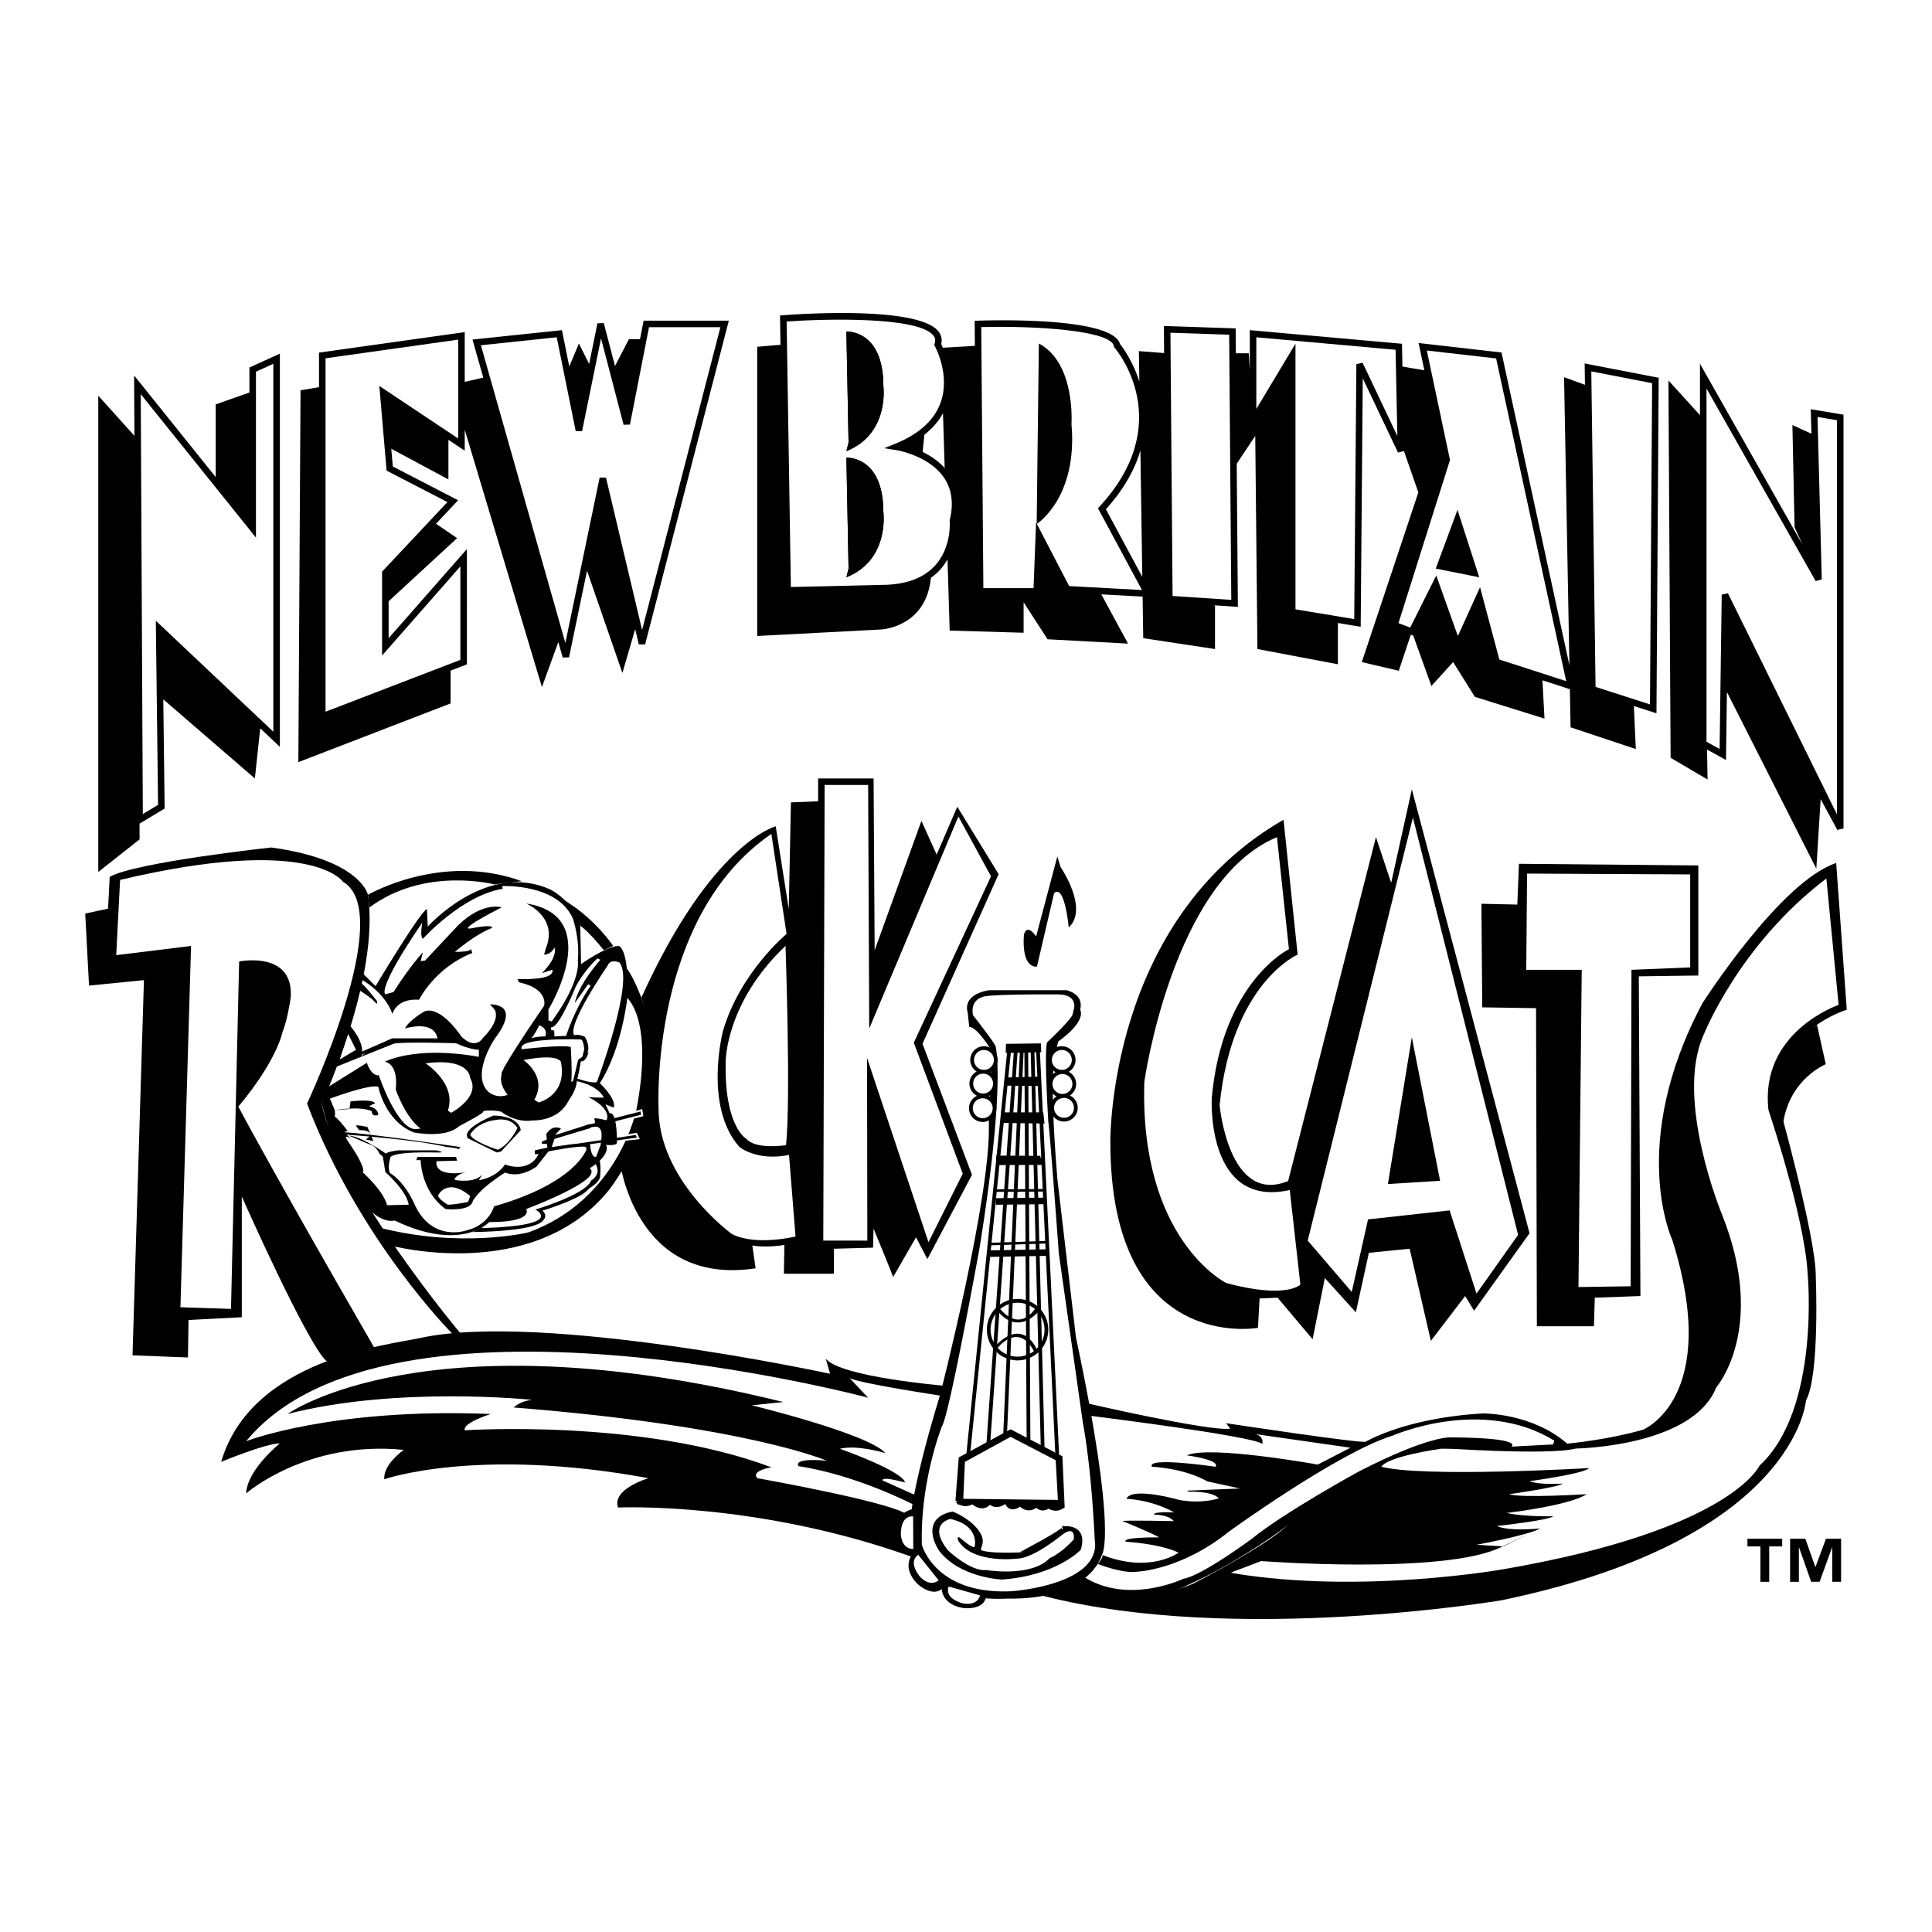 <svg xmlns="http://www.w3.org/2000/svg" width="2500" height="2500" viewBox="0 0 192.756 192.756"><path fill-rule="evenodd" clip-rule="evenodd" fill="#fff" d="M0 0h192.756v192.756H0V0z"/><path d="M103.945 159.166s3.58-.812 3.742-1.627c0 0 3.662 3.5 11.311.488 0 0 8.381-4.312 9.926-6.346 0 0 7.486-4.312 8.545-5.289 0 0 3.336-2.766 12.529-2.035 0 0 7.242.164 13.914-1.709 0 0 7.893-3.172 2.928-18.957 0 0-4.475-9.52 3.012-23.596 0 0 7.729-12.124 13.344-13.995l1.057 14.646s-6.508 1.871-7.078 8.381c0 0 4.068 14.32 3.986 18.307 0 0 .408 9.764-.977 12.287 0 0-.975 13.832-30.35 19.934 0 0-26.441 4.477-45.645-.406l-.344-.088.1.005z" fill-rule="evenodd" clip-rule="evenodd"/><path d="M122.822 156.889l3.01-1.141s18.227 1.385 23.922-1.383c5.695-2.766.244-.08.244-.08l-2.686-.164s5.289-.977 6.348-1.627c0 0-3.094.326-4.314-.244 0 0 5.209-.568 5.615-.977 0 0-2.766.082-4.639-.324 0 0 6.266-.732 7.975-1.873 0 0-6.59.408-7.73 0 0 0 4.721-.65 5.371-1.057 0 0-2.359.162-3.336-.244 0 0 5.451-.732 5.939-1.303 0 0-16.762.977-20.83-.162 0 0 .488-1.221 5.533-1.871 0 0 11.066.812 13.996.082 0 0 11.635-.164 13.994-6.104 0 0 5.125-5.857.57-17.25 0 0-4.721-11.391-1.873-17.818 0 0 3.5-9.031 12.287-15.703l1.221 12.611s-7.893 2.686-6.998 10.496c0 0 3.58 10.578 3.906 16.273 0 0 1.301 13.588-4.801 19.201 0 0-2.848 6.43-25.549 10.334 0 0-14.076 2.521-26.932.406l-.243-.078z" fill-rule="evenodd" clip-rule="evenodd" fill="#fff"/><path d="M108.109 139.93s12.637 2.93 14.645 2.604l-.434-.541s13.615 2.061 13.939 1.844c0 0 3.961-2.387 11.717-2.82 0 0 4.883-.055 8.408 3.037l.109.271-12.748.217s-5.479.76-5.967 1.871c0 0-7.648 5.234-8.949 5.506 0 0-5.564 4.361-11.879 6.889-.543.217-5.697 2.008-9.195-1.166 0 0 2.143-1.6 2.25-2.414l-1.896-15.298z" fill-rule="evenodd" clip-rule="evenodd"/><path d="M108.203 141.184s16.762 2.062 17.738 2.875c0 0 .217-.705-.65-.975l9.438 1.355-3.254 1.682s-10.795-1.953-13.074-.922c0 0 3.363.434 2.875 1.139 0 0-6.941-1.031-6.346 0 0 0 3.146.107 5.533 1.465l3.254.705s-4.178.162-5.316.217l.219.107s2.277-.107 2.982.652c0 0-1.627.596-3.959.162 0 0-4.721-1.355-5.264-.109 0 0 2.441.055 4.773 1.357 0 0-2.113-.109-2.006.217 0 0 1.465 0 1.953.65 0 0-4.99-.107-5.1 0 0 0 3.201 1.303 3.635 1.627 0 0-3.797-.053-3.309.434 0 0 3.309.164 5.262 1.086 0 0-2.822 2.115-7.648.217l-1.736-13.941z" fill-rule="evenodd" clip-rule="evenodd" fill="#fff"/><path d="M109.561 156.047s2.439.977 3.904.76c0 0 4.395-.162 9.166-4.014 0 0 10.85-7.865 16.273-9.547 0 0 8.951-3.961 16.166.488l-.109.379-4.178.219s1.412-.869-5.967-.924c0 0-2.115-.27-9.275 3.418 0 0-7.432 4.068-10.686 6.727 0 0-4.99 3.688-6.779 3.959 0 0-5.533 2.658-9.982-.217l1.467-1.248zM37.47 98.387l-1.424-1.424s.895-3.051.813-6.428c0 0 4.72-4.19 12.653-2.278 0 0-4.476 1.424-6.835 4.19l-.081-1.749s-2.644 3.254-5.126 7.689zM57.893 92.365s.082 3.499.082 3.824c0 .326-.082-.082 2.278-1.382-.001 0-1.466-2.198-2.36-2.442zM62.612 99.363s2.685 3.092.895 11.309l-.813 2.686-1.058.162s0-2.359-.813-2.439l-.407-.896.814.326s.651-.162-1.383-2.441c-.002-.002 2.521-4.558 2.765-8.707z" fill-rule="evenodd" clip-rule="evenodd" fill="#fff"/><path d="M61.635 113.52l-.081.271c.217.652-1.085.436-1.085.436.253.961-.908 1.732-1.066 1.832l.415-.26c.163.379.055 1.627.055 1.627-.118.508-.741.932-1.08 1.129-.062.066-.15.156-.276.281-.868.869-4.394 1.953-4.394 1.953.597.543.054.977.054.977-.673.943-6.027 1.102-7.513 1.133-3.01.895-10.008-2.219-10.008-2.219l1.791 2.768c7.974 1.898 13.832-.217 13.832-.217 4.556-1.303 7.811-5.533 7.811-5.533 2.658-3.254 2.604-4.34 2.604-4.34l-1.059.162z" fill-rule="evenodd" clip-rule="evenodd" fill="#fff"/><path d="M53.417 120.68c5.479-1.734 5.533-2.873 5.533-2.873 1.193-.76.434-1.736.434-1.736l-.543.488c1.411 1.084-6.346 4.068-6.346 4.068.38 1.301-3.688 1.301-3.688 1.301l-.668.574.072.023c8.298-.271 5.206-1.845 5.206-1.845z" fill-rule="evenodd" clip-rule="evenodd" fill="#fff"/><path d="M54.177 121.766s.542-.434-.054-.977c0 0 3.525-1.084 4.394-1.953.126-.125.214-.215.276-.281.339-.197.962-.621 1.08-1.129 0 0 .108-1.248-.055-1.627l-.415.26-.019.012s.759.977-.434 1.736c0 0-.054 1.139-5.533 2.873 0 0 3.092 1.574-5.208 1.846l-.072-.023-.091-.031-.896.447s.188 0 .497-.008c1.487-.032 5.856-.202 6.53-1.145z" fill-rule="evenodd" clip-rule="evenodd"/><path d="M36.046 96.963l1.424 1.424s4.502-7.513 5.126-7.689l.081 1.749s5.913-6.645 12.313-3.661c0 0 2.224 1.139 2.902 3.58l.082 3.824s2.44-1.762 3.742-1.817c0 0 1.031.109.896 4.991 0 0-.516 5.207-2.767 8.705 0 0 1.709 1.602 1.383 2.441l-.814-.326.407.896s.732-.434.732 2.928c0 0 .054.326-1.085.219 0 0 .596.922-1.628 2.332 0 0 .326.217.109.596 0 0-.163 1.031-6.455 3.473 0 0 .868 1.301-3.688 1.301 0 0-2.766 3.039-9.438-.162 0 0-3.919 1.369-7.268-11.662 0-.001 2.901-8.111 3.946-13.142z" fill-rule="evenodd" clip-rule="evenodd"/><path d="M42.46 106.09s3.146 2.006 2.224 4.719l.326.217s2.983-1.572 1.898-3.473c0 0 0-2.061-4.448-1.463zM52.224 105.764s2.44 1.627 1.085 3.959l.434.273s2.875-.707 2.225-4.016c-.001 0-.11-.921-3.744-.216z" fill-rule="evenodd" clip-rule="evenodd" fill="#fff"/><path d="M52.061 104.68s4.177-.488 4.882-.219c0 0 .163 2.441.054 3.473l.325-.109s.163-1.572.38-2.061l.597-.488s.055-1.572-.38-1.572c0-.001-6.455-.218-5.858.976z" fill-rule="evenodd" clip-rule="evenodd" fill="#fff"/><path d="M36.06 105.385s.596-1.303-1.573-3.525l1.139-3.201s1.573.922 1.953 1.518l.054-.27s-1.464-1.953-1.79-1.898l.055-.381s2.441 1.248 3.255 3.525c0 0 .379-1.572 2.657-1.41 0 0 1.573-3.199 5.316-4.665l-.163-.434s.216.325-1.574.325c0 0 1.899-1.682 3.688-2.386 0 0 .325-.435-2.169.054 0 0-1.465.271 3.146-2.116 0 0-1.898-.597-4.339 1.789l-3.309 3.527-.434.054.217-.868s-1.247 1.302-2.929 3.958l-.813.219s-.977-.326 3.688-7.161c0 0-.271 1.41.054 1.626 0 0 3.905-4.338 7.974-4.989l-.054-.271s5.532-.271 7.052 3.254c0 0 .705 2.006.487 4.177 0 0 .435 1.899-2.604 6.075l-.325-.107v-1.086s5.695-9.329-2.224-10.578c0 0 3.255 1.356 1.953 4.503l-.163.596s.651.055 1.031-.706c0 0 .434.868-1.248 2.551l1.031-.326s.542 1.029-3.309.922c0 0 3.471.488 2.549 2.875 0 0-2.332 3.797-4.014 5.912 0 0-.651 1.248.542 2.713 0 0-1.682 1.029-3.091-1.303 0 0 0-2.604.488-3.092 0 0 2.007-2.875 1.899-3.471 0 0 .054-1.248-1.302-1.086 0 0 1.79.814-.705 3.363 0 0-.705 1.193-2.115-.162 0 0-1.953-3.037-3.635-2.551 0 0-1.573.869-2.007 1.736 0 0 2.875-.922 3.255.977l-.163.162s-3.797.055-4.231 0c0 .003-2.604.979-3.2 1.632z" fill-rule="evenodd" clip-rule="evenodd" fill="#fff"/><path d="M32.914 109.615s3.905-1.465 4.828-1.193c0 0 .651 3.418 3.526 4.557 0 0 3.146.65 4.502-.598 0 0 2.495-1.301 2.44-1.465-.054-.162 1.248-.162 1.79 0 0 0 1.411 1.141 3.146.869 0 0 3.743.217 4.015-3.689l.162-.271s2.224.326 2.93 1.684c0 0-1.248 0-1.573-.055 0 0 2.332 1.029 1.844 2.332 0 0-.706-.217-1.248-.217 0 0 .257.623-.122.895 0 0 1.099-.461.827 1.328l-.054.436s-.38.975-.434 1.139c-.054.162-.57.094-.624-1.314l-1.925.121-1.899.271.271-.814 3.594-1.084-.041-.408-3.498 1.113.597-.652s-.814-.488-1.465.543l.054.543-.489.217v.217h.489l.054.379-1.248.271v.381h.379s-.922 2.658-3.363 1.029c0 0-.706 1.248-2.604 1.574l.379-.652s-.434.924-2.604.652l-.217-.082s.163-.516 1.194-.732c0 0-3.146.65-2.983-1.084l2.061-.055-.108-.379h-3.851l-.109.324h.434s0 3.092 2.496 4.883c0 0 2.496.271 2.712-.814 0 0 .706-1.41 2.93-2.982 0 0 1.355.977 3.417-.436l1.193-1.518s3.2-.65 3.743-.434l.054.217s-1.03 3.363-9.221 5.695c0 0-.488 1.844-2.712 2.387 0 0-3.363 1.248-5.153-2.441 0 0-.922-2.277-2.495-3.254 0 0-.326-.326 0-1.52 0 0-.217-.65 4.556-.543 1.302.031 0-.217 0-.217h-3.742s-1.031.109-1.248.326c0 0-2.441-1.736-3.688-1.791l1.979.842s.678.082 1.058.949l.347.305.25 1.539s2.116 1.844 2.332 3.254l-2.169.055s-.108-1.139-2.441-3.309c0 0 .271 0-.163-.922 0 0-.219-.596-1.302-2.17-.597-.867.427-.176.427-.176s-1.241-.908-.427-.801c0 0-.814-1.139-1.302-1.465 0 0 .054-.162 0-.65 0 0 2.55-.434 3.688.109 0 0-.054.596.651.379 0 0 .054-.65-.922-.867 0 0 .434-.271.597-.271 0 0 .054-.488-2.441-.217l-.109.76-1.464.107-.488-1.14z" fill-rule="evenodd" clip-rule="evenodd" fill="#fff"/><path d="M43.735 119.217s.895-1.791 3.173.107l-.204.584s-1.22.283-2.034.283c0 0-1.098-.65-.935-.974z" fill-rule="evenodd" clip-rule="evenodd" fill="#fff"/><path d="M46.691 113.574l2.875 1.41.434-.107 1.953-2.115s-.054-1.41-2.712-1.465c0 0-3.309 1.301-2.55 2.277zM57.486 106.848s.434 1.248-.597 2.713 0-.217 0-.217l.108-1.41c.001 0 .217.378.489-1.086z" fill-rule="evenodd" clip-rule="evenodd"/><path d="M46.908 113.195s.651-1.248 2.604-1.465c0 0 1.41-.326 2.115.814 0 0-.76 1.627-1.953 2.168 0 .001-2.549-.812-2.766-1.517z" fill-rule="evenodd" clip-rule="evenodd" fill="#fff"/><path d="M47.939 113.25s2.767.541 2.657-.598c0 0-.216-.812-2.495.109l-.162.489z" fill-rule="evenodd" clip-rule="evenodd" fill="#fff"/><path d="M45.932 114.443s-9.832-1.465-11.608-1.465c-.217 0 .108.217.108.217s7.16.488 10.144 1.248c0 0 .922.053 1.194.217l.162-.217z" fill-rule="evenodd" clip-rule="evenodd"/><path d="M37.253 113.846l-.759-.162.488-.381s.054-.596-1.139-.541l-.325-.436s-.163-.162 1.139.109l.596 1.411zM38.935 124.26s13.995 3.799 21.643-5.314c0 0 6.672-7.812 3.905-18.01 0 0-.977-3.092-2.007-4.393-1.031-1.303-.163-.055-.163-.055l.163 2.984s2.766 1.979 1.03 11.199c0 0-1.79 9.033-10.794 12.287 0 0-6.672 1.627-14.917-.488l.651.977.489.813zM61.174 94.372s-1.736-2.604-4.61-4.393c-2.875-1.79-.163-.055-.163-.055s.651.651 1.492 2.441c0 0 .732.435 2.36 2.442l.921-.435zM36.71 89.274s7.323-4.285 15.351-1.356c0 0-2.441.271-2.712.326 0 0-6.956-1.831-12.49 2.292l-.149-1.262z" fill-rule="evenodd" clip-rule="evenodd"/><path d="M50.407 116.979s-2.055 1.262-2.908 2.379c-.854 1.119-.407-.447 2.522-2.623 0-.001.284-.083.386.244z" fill-rule="evenodd" clip-rule="evenodd"/><path d="M55.316 103.404l1.166-.055s.841-2.686 2.441-4.99l-.244-.162s-.895 1.275-1.329 1.871c0 0 .19-1.574 2.549-4.312l-.298-.136s-1.356 1.219-2.196 2.901c0 0-1.655 4.096-2.388 3.961 0 0-.243.354.271.324l.028.598zM57.594 107.609s1.438.514 1.953.352c0 0 3.824-10.145 2.251-11.934 0 0-.896-.407-1.167.299 0 0-4.204 6.102-3.309 6.996l1.003.109s.298.244.271 1.898c0 0-.271.434-.651.543 0 0-.136.812-.189 1.084l-.162.653zM54.394 103.404s.38-.732-.597-1.111c0 0-.515 1.084-.813 1.301-.001 0 .487-.19 1.41-.19z" fill-rule="evenodd" clip-rule="evenodd" fill="#fff"/><path fill-rule="evenodd" clip-rule="evenodd" d="M35.721 107.988l-3.344 1.559 3.384-1.315-.04-.244zM63.263 114.227l1.301-3.799c.869-7.375-.569-10.902-.569-10.902C70.993 84.068 77.393 82.44 77.393 82.44l1.302 8.246.217-10.632 2.712-.108v-2.278h5.533l.108 17.142 4.665-12.911 1.519 3.364 2.062-4.774 4.123 6.726-7.594 16.924 4.936 13.072-4.448 8.408-1.139-2.17-2.279 3.961c-.163-.49-1.953-4.83-1.953-4.83l-.054 1.9-3.905.107v2.496h-4.991l.055-2.875c-1.953.324-3.201.053-3.201.053l.326 2.279c-12.097 1.844-13.561-10.74-13.561-10.74.555-.245 1.437-1.573 1.437-1.573zm9.14-8.354c-.163 6.508 2.034 7.729 2.034 7.729.977 1.141 3.986.65 3.986.65.488-4.637-.054-19.88-.054-19.88-5.966 5.642-5.966 11.501-5.966 11.501z"/><path fill-rule="evenodd" clip-rule="evenodd" fill="#fff" d="M82.274 78.317h4.34l.109 24.3 8.896-21.155 3.254 5.968-7.702 16.599 4.882 13.071-3.418 6.836-6.129-18.389.027 18.226h-4.394l.135-45.456zM76.959 83.199l1.519 9.98s-4.638 3.823-6.347 9.683c0 0-1.953 7.486 1.627 11.555 0 0 1.708 1.465 4.963.812l.65 8.137s-3.986.977-6.346-.244c0 0-7.404-5.35-7.323-12.672.002-.001-.867-18.952 11.257-27.251z"/><path d="M128.057 81.788l1.41 13.452s-6.564 2.822-7.785 15.025c0 0 .896 10.008 6.836 7.566l8.76-34.308 1.52 4.556 2.061-9.33 11.744 44.291-5.533 7.729-.895-1.463-3.418 4.475-2.115-9.195-4.068.406-1.301 5.939-3.094-3.416-1.219 6.102-3.498-4.148-1.791.08-.164 2.93s-14.727 2.686-14.727-18.551c-.001 0-.298-22.05 17.277-32.14z" fill-rule="evenodd" clip-rule="evenodd"/><path d="M127.404 83.524l1.193 11.174s-6.643 3.228-7.701 14.862c0 0-.598 11.039 7.783 9.168l1.059 9.438s-1.385 1.465-7.404-.162c0 0-8.652-4.285-8.164-20.07 0 0 2.82-20.098 13.234-24.41z" fill-rule="evenodd" clip-rule="evenodd" fill="#fff"/><path fill-rule="evenodd" clip-rule="evenodd" d="M151.545 86.182l17.898.163v10.983l-5.939.082.162 31.897-4.555.162-.082 2.847h-5.695l-.082-31.732-5.369-.082-.082-10.334 3.58.082.164-4.068z"/><path fill-rule="evenodd" clip-rule="evenodd" fill="#fff" d="M152.357 87.158l16.274.082v9.276l-5.86.244-.08 31.57-5.207.08.325-31.65h-5.534l.082-9.602z"/><path fill-rule="evenodd" clip-rule="evenodd" d="M36.168 104.896l2.97-1.302h4.516l-.163.162-4.272.162-3.214 1.344.163-.366zM48.916 100.23s3.2-.217.434 3.418c0 0-2.386 3.525-.651 5.262 0 0 .759.76 1.953.324 0 0-.922-1.029-.597-2.061 0 0-.597.217 4.231-6.834 0 0 .489-1.682-2.495-2.332l-.163-.326s2.549.107 3.2-.271l-.163 2.875-3.58 5.588v3.309l-1.411.596-1.898-.975-.163-2.822 1.302-2.549.813-2.279-.812-.923zM50.38 116.178s2.333.977 3.363-1.029l.434.326s-.922 1.762-3.77 1.504l-.027-.801zM57.594 107.609l.353-1.736s.339.176.651-.543-.095-.068-.095-.068.542-.691-.176-1.83c0 0-.8-.367-1.125-.082l.041.162.773.043.325.934-.244.977-.366.203-.569 2.197.432-.257z"/><path d="M41.972 112.598s-1.356-.812-2.495-3.904c0 0 .379-2.441-1.085-2.768 0 0 3.038-1.627 9.384-.486v-.707s-.923 0-2.279-.65c0 0-5.587-.164-6.238.055l-5.939 2.387-.895 2.115 4.177-2.604s.379 1.301 1.193 1.248c0 0 1.79 5.314 3.634 5.369l.543-.055zM33.89 105.709l.814-2.604.813 1.627-1.627.977z" fill-rule="evenodd" clip-rule="evenodd" fill="#fff"/><path d="M46.094 133.211S33.849 118.688 32.1 110.104c0 0 5.831-12.611 4.61-20.83 0 0-.705-3.499-9.655-4.72 0 0-13.507 1.465-16.11 2.929l-.164 3.173-2.278.489.379 7.187 5.479-.543-1.139 37.43 5.533.217.054-3.742 5.316-.273V119.38s6.509 14.701 8.462 16.436c0 0 1.872-.326 4.882-1.139l8.625-1.466z" fill-rule="evenodd" clip-rule="evenodd"/><path d="M37.47 134.676s5.614-1.221 7.648-1.627c0 0-9.276-9.275-14.483-22.945 0 0 8.95-19.04 3.58-22.132 0 0-3.092-4.719-22.233-.183l-.387 7.506 7.465-.916-1.058 36.045 5.044.164.813-34.662s5.472-1.119 5.146 3.6c0 0-.326 2.279-.814 3.418 0 0-.488 2.766-4.414 7.465.003-.001 3.441 6.529 13.693 24.267z" fill-rule="evenodd" clip-rule="evenodd" fill="#fff"/><path d="M94.209 138.256s-10.416-.869-11.826-2.713l.433 1.52s-28.686-6.215-40.845-3.58c-3.254.705-16.885 2.094-19.907 12.367 0 0 4.448-1.844 5.858-1.844 0 0-3.254 2.602-3.363 4.99 0 0 6.076-5.316 15.731-4.34 0 0-2.062 1.41-1.953 2.93 0 0 9.221-3.254 26.362-.109 0 0-3.688 1.086-3.037 2.93 0 0 13.886-.65 29.508 4.99 0 0-.976-2.061-.109-5.316l3.148-11.825z" fill-rule="evenodd" clip-rule="evenodd"/><path d="M93.774 139.232s-7.919-1.193-9.004-1.736l1.844 1.953s-47.951-12.803-62.054 4.34c0 0 8.571-3.363 24.41-2.713 0 0-2.821.867-2.604 1.627 0 0 17.575-1.193 30.593 3.689 0 0-2.061.326-1.41 1.084 0 0 14.646 2.604 15.08 3.797l.326.109.108-1.303s-5.642-2.93-11.391-3.797c0 0-.76-.869 2.82-.543 0 0-7.919-3.471-31.244-5.314 0 0 .651-.652 1.844-.76 0 0-13.452-1.41-24.41 1.41 0 0 13.887-9.98 49.47-1.193l-3.146.326s11.608 2.82 13.344 4.773c0 0-2.82-.869-4.556-.436 0 0 6.184 2.172 6.509 3.365 0 0-2.278-.652-2.278-.219l3.146 1.412h.325l2.278-9.871z" fill-rule="evenodd" clip-rule="evenodd" fill="#fff"/><path d="M158.102 36.262l.029 2.13-2.084-.758.535 28.745-6.777-31.211-8.273-.946.574 2.716-2.184-.364-.047-2.276-15.182-1.359v3.99l-.107-1.681h-1.285l-.02-2.485-7.16-.239.021 2.7-2.516-.193.047 3.029c-.67-2.086-1.707-3.457-1.926-3.731-.74-2.63-11.924-2.408-14.186-2.335l-.318.011.02 2.502-3.192.188a6.445 6.445 0 0 0-.167-.353c.113-.46.024-.896-.265-1.266-2.028-2.595-14.138-1.731-15.512-1.624l-.305.023.047 2.928-2.32.193v28.857l12.367-.65s4.483-.204 4.958-5.153c.33-.237.638-.498.909-.796.303-.335.547-.689.75-1.046l.218 7.104 7.376.217v-3.038l2.387 3.688 8.029.434-2.662-4.914 4.117.223.064 4.149 7.16 1.084v-4.339l-.275-.039 2.557.17-.115-14.284 1.848-2.771.217 21.263 8.027 1.519v-4.118l2.275.379.209-24.785 3.514 7.4.596-.141 1.434 4.123-5.641 16.924 3.689.868 1.199-3.596.246.092 1.809 5.022 2.17-2.387 2.17 3.472 6.943 2.169-.201-3.82 2.734.885.07 3.803 6.508 2.169-.193-4.292 2.254.725.221-33.477-7.385-1.427zm-47.768 14.546c1.842-2.035 2.902-4.017 3.443-5.86l.191 12.61-3.634-6.75zm-18.282-5.717l.172-1.715c.803-.629 1.424-1.349 1.858-2.157l.169 5.475c-.649-.72-1.444-1.236-2.199-1.603zM64.215 31.993l-.361 1.844h-1.106l-1.389 2.684-1.117-4.285-.635.017-.828 4.062-1.022-2.044-.959 2.299-.734-3.63-8.923.939 1.076 3.795-1.851.428v-4.965l-14.537 2.044v3.447l-1.845.308-.217 37.102 15.189-5.858v-3.273l1.627-.626V54.779l-7.811 8.896v-3.684l6.834-6.301-2.104-1.435 2.203-2.344-6.516-3.371-.151-1.77 5.701 3.062v-3.949l1.627 1.085v-2.091l7.702 25.676 1.635-4.495.439 1.546.631-.023 1.792-8.64 3.531 10.201 1.277-4.374.359 1.52.632.007 8.35-32.302h-8.499zM180.662 40.828l.065 2.442-1.899-.863.217 10.198.807 1.76-10.245-18.073v5.128l-3.146-3.461.217 37.645 3.687 2.17-.053-2.996 1.891 1.05.092-6.785 8.92 17.626.433-6.942 1.661 3.073.619-.144V41.373l-3.266-.545z" fill-rule="evenodd" clip-rule="evenodd"/><path d="M94.752 51.985l-.006-.054.014-.053c.396-1.641.207-3.055-.562-4.201-1.509-2.249-4.779-2.773-4.812-2.778l-1.173-.178 1.1-.445c2.391-.97 3.92-2.365 4.547-4.148.969-2.76-.57-5.561-.586-5.588l-.071-.126.046-.137c.102-.308.064-.562-.122-.8-1.495-1.912-10.795-1.674-14.644-1.399l.423 26.487 9.01-.209c2.402 0 4.211-.651 5.38-1.935 1.678-1.844 1.459-4.41 1.456-4.436zm-10.308 5.611l.217-.868-.217-11.065s3.689-.217 3.689 5.424c0-.001.651 4.773-3.689 6.509zm0-12.585l.217-.868-.217-11.065s3.689-.217 3.689 5.424c0 0 .651 4.773-3.689 6.509z" fill-rule="evenodd" clip-rule="evenodd" fill="#fff"/><path fill-rule="evenodd" clip-rule="evenodd" d="M24.885 36.665v2.494l-3.363 1.187v7.255l-8.141-10.139.031 6.022-3.607-4.006v47.518l4.123-3.255-.008-1.568 2.505-1.504-.133-10.893 9.136 7.89.535-5.001 1.96 1.85V35.284l-3.038 1.381z"/><path fill-rule="evenodd" clip-rule="evenodd" fill="#fff" d="M27.272 73.005L15.546 61.931l.224 18.373-1.52.911-.208-41.891 11.495 14.315V37.084l1.735-.789v36.71zM56.406 64.149l3.419-16.492.635-.009 3.602 15.212 7.812-30.216h-7.123l-1.901 9.717-.635.02-2.25-8.625-1.889 9.259-.638-.001-1.894-9.365-7.566.797 8.428 29.703z"/><path d="M84.444 45.662l.217 11.065-.217.868c4.34-1.736 3.689-6.509 3.689-6.509 0-5.641-3.689-5.424-3.689-5.424zM84.444 33.078l.217 11.065-.217.868c4.34-1.736 3.689-6.509 3.689-6.509 0-5.642-3.689-5.424-3.689-5.424z" fill-rule="evenodd" clip-rule="evenodd"/><path d="M109.543 50.71l.156-.17c7.73-8.356 1.77-15.539 1.512-15.84l-.059-.069-.016-.089c-.262-1.571-7.789-2.055-13.236-1.907l.211 26.046h5.006l.252-6.556.061.118.217-17.972c3.689 1.953 3.254 8.028 3.254 8.028.629 7.127-3.195 9.799-3.455 9.971l3.225 6.204 7.264.393-4.392-8.157zM135.945 36.192l3.471 7.309-.18-8.606-13.892-1.244v7.147l3.906-6.509v26.503l5.861.976.215-25.439.619-.137zM116.775 33.197l.213 26.264 5.858.391-.211-26.459-5.86-.196zM149.268 35.761l-6.914-.79 2.312 10.924-5.141 16.277 1.172.439 2.598-5.193 2.156 6.037 2.213-4.871 1.926 7.217 6.67 2.158-6.992-32.198zm-6.024 20.967l2.17-5.858 2.17 6.727-4.34-.869zM164.832 38.228l-6.068-1.175.425 31.478 5.43 1.746.213-32.049zM171.566 74.73l.211-15.403.618-.139 10.882 22.072V41.924l-1.943-.324.424 16.204-.61.169-10.89-19.213v35.242l1.308.728zM32.479 35.748v35.26l13.453-5.174v-9.327l-7.811 8.896v-8.37l6.519-6.941-6.069-3.138-.724-8.447 7.868 5.245v-9.866l-13.236 1.862z" fill-rule="evenodd" clip-rule="evenodd" fill="#fff"/><path d="M181.283 102.252l.875 3.926s-3.602 1.443-4.252 5.879l-.752-2.848s-.367-4.354 4.129-6.957zM177.811 154.287h-1.297v3.529h-.877v-3.529h-1.295v-.768h3.469v.768zm5.873 3.524h-.877v-3.416h-.021l-1.244 3.416h-.844l-1.203-3.416h-.02v3.422h-.877v-4.297h1.518l1 2.807h.02l1.039-2.807h1.51v4.291h-.001z" fill-rule="evenodd" clip-rule="evenodd"/><path fill-rule="evenodd" clip-rule="evenodd" fill="#fff" d="M62.693 113.154l.849-.133.293.637-1.467.149.325-.653z"/><path fill-rule="evenodd" clip-rule="evenodd" d="M63.547 113.5l-.122-.264-8.217 1.221-.123.223 8.462-1.18z"/><path fill-rule="evenodd" clip-rule="evenodd" fill="#fff" d="M64.071 110.648l.119.713-.955.235.231-.762.605-.186z"/><path fill-rule="evenodd" clip-rule="evenodd" d="M58.543 112.584l5.424-1.369-.054-.324-5.532 1.41.162.283z"/><path fill-rule="evenodd" clip-rule="evenodd" fill="#fff" d="M140.967 81.571l10.496 41.632-4.151 5.858-2.683-8.299-8.139.896-1.627 7.24-4.392-5.125 10.496-42.202z"/><path fill-rule="evenodd" clip-rule="evenodd" d="M138.471 118.131l5.207-.324-2.821-14.321-2.386 14.645z"/><path d="M103.213 91.471l1.791-7.242 1.221.325s.08 1.465.324 1.791c0 0 3.986 5.452-.568 7.241 0 0-.652-.488 0-1.545 0 0-.408-2.116-.896-1.465 0 0-.162 6.51-1.709 6.834 0 0-2.766-.244-2.197-4.801-.001 0-.163-1.382 2.034-1.138z" fill-rule="evenodd" clip-rule="evenodd" fill="#fff"/><path d="M105.49 85.45l.326 1.058s2.848 4.149.814 6.021c0 0-.406-4.394-1.465-3.417l-1.709 7.323s-1.547.326-1.301-3.173c0 0 .244-1.22 1.219.163l2.116-7.975zM107.348 133.426l-1.857-15.838c-.977-11.959-.08-12.936-.08-12.936l.162-.734c2.93-2.113 2.197-3.172 2.197-3.172.406-1.627-1.383-1.953-1.383-1.953h-7.73c-2.766.488-2.116 2.197-2.116 2.197l.163 1.465c.814 0 2.279 2.441 2.279 2.441l-.326 7.16c.244 7.242-4.882 27.176-4.882 27.176-4.719 15.459-2.603 16.164-2.603 16.164 1.708 4.691 9.276 4.096 9.276 4.096 8.379.162 9.492-4.367 9.492-4.367s1.622-1.896-2.592-21.699z" fill-rule="evenodd" clip-rule="evenodd"/><path d="M91.218 154.816s-1.506 1.379.352 3.242c0 0 1.606 1.475 2.561.291-.001.001-2.923-3.066-2.913-3.533z" fill-rule="evenodd" clip-rule="evenodd"/><path d="M91.621 155.131s-1.085.543.111 2.115c0 0 .946 1.182 1.921.42l-2.032-2.535z" fill-rule="evenodd" clip-rule="evenodd" fill="#fff"/><path d="M91.184 150.547s-2.037.145-1.739 2.758c0 0 .345 2.154 1.827 1.818 0 0-.386-4.217-.088-4.576z" fill-rule="evenodd" clip-rule="evenodd"/><path d="M91.102 151.297s-1.188-.246-1.227 1.727c0 0 .007 1.514 1.244 1.523l-.017-3.25z" fill-rule="evenodd" clip-rule="evenodd" fill="#fff"/><path d="M93.958 157.998s-.428 1.998 2.167 2.439c0 0 2.164.268 2.254-1.248 0 0-4.158-.804-4.421-1.191z" fill-rule="evenodd" clip-rule="evenodd"/><path d="M94.657 158.287s-.568 1.07 1.316 1.656c0 0 1.457.416 1.81-.77l-3.126-.886zM109.219 153.59s-.273-6.779-1.182-11.652l-2.416-17.016-.002-.162s-.916-12.469-1.027-12.793c0 0-.438-7.156-.119-7.973 0 0 2.545-2.395 2.545-2.82l.141-.57s.326-1.26-1.342-1.383l-.002.012a1.818 1.818 0 0 0-.297-.02s-7.215-.051-7.535.277c0 0-1.192.281-.908 1.797 0 0 1.918 2.426 2.248 3.074 0 0 1.061 3.518-1.572 20.029 0 0-3.009 16.678-3.758 17.877 0 0-2.181 5.389-2.02 11.842 0 0 1.289 5.035 8.989 4.646-.001.001 8.999-.614 8.257-5.165z" fill-rule="evenodd" clip-rule="evenodd" fill="#fff"/><path d="M95.51 149.756s.65.65 1.519.107c0 0 .977.977 1.736 0 0 0 .543.76 1.627-.107 0 0 .217 1.193 1.41.324 0 0 .65.869 1.627.109 0 0 .434.65 1.193.109 0 0 .65.541 1.41 0l-.217-4.885-4.99-2.602-4.991 2.713-.324 4.232z" fill-rule="evenodd" clip-rule="evenodd" stroke="#000" stroke-width=".374" stroke-miterlimit="2.613"/><path fill-rule="evenodd" clip-rule="evenodd" fill="#fff" d="M96.27 145.85l4.556-2.496 4.502 2.334.217 3.958-9.438-.109.163-3.687z"/><path d="M106.088 152.467s2.279-.324 1.572 2.062c0 0-2.387 2.494-7.701 2.875 0 0-4.124-.164-6.13-2.822 0 0-2.007-2.928 1.193-3.58 0 0 1.785.678 2.603 2.008.436.705.164 1.139.055 1.52 0 0-.758.705 4.068.543 0-.001 4.557-2.387 4.34-2.606z" fill-rule="evenodd" clip-rule="evenodd" stroke="#000" stroke-width=".374" stroke-miterlimit="2.613"/><path d="M95.728 153.389s1.356 1.193 1.518.922c0 0 .543-2.115-2.441-2.766 0 0-2.332.488-.216 3.146 0 0 2.224 2.115 3.796 1.953 0 0 4.502.76 6.348-1.193 0 0 1.029-.379 2.387-1.846 0 0 .271-1.518-1.139-.488 0 0-2.877 2.387-4.504 2.387 0 0-4.285.543-5.804-1.682 0 0-.325-.541.055-.433z" fill-rule="evenodd" clip-rule="evenodd" fill="#fff"/><path d="M98.047 111.75a1.18 1.18 0 1 0-1.18-1.18c0 .653.528 1.18 1.18 1.18z" fill-rule="evenodd" clip-rule="evenodd" fill="#fff" stroke="#000" stroke-width=".374" stroke-miterlimit="2.613"/><path d="M98.086 109.289a1.179 1.179 0 1 0 .002-2.358 1.179 1.179 0 0 0-.002 2.358zM98.168 106.93a1.179 1.179 0 1 0 .002-2.358 1.179 1.179 0 0 0-.002 2.358zM106.121 111.709a1.179 1.179 0 1 0 .003-2.357 1.179 1.179 0 0 0-.003 2.357zM106 109.33a1.18 1.18 0 1 0 0-2.36 1.18 1.18 0 0 0 0 2.36zM105.938 106.93a1.18 1.18 0 1 0 .003-2.361 1.18 1.18 0 0 0-.003 2.361zM101.525 135.539a2.876 2.876 0 1 0-.003-5.753 2.876 2.876 0 0 0 .003 5.753z" fill-rule="evenodd" clip-rule="evenodd" fill="#fff" stroke="#000" stroke-width=".374" stroke-miterlimit="2.613"/><path d="M99.471 130.709s1.789 2.705 4.189.102l-.326-.346s-1.484 2.666-3.66 0l-.203.244zM99.449 134.574s2.156-2.869 3.764.346l.264-.203s-1.32-3.479-4.25-.348l.222.205z" fill-rule="evenodd" clip-rule="evenodd"/><path fill-rule="evenodd" clip-rule="evenodd" stroke="#000" stroke-width=".374" stroke-miterlimit="2.613" d="M103.666 104.291l-3.119.037-.012.539 3.154-.072-.023-.504zM103.799 115.504l-4.225-.018v.569l4.268-.018-.043-.533zM104.002 111.906l-.082-.74h-3.551l-.078.686 3.711.054zM103.578 108.164l-.049-.555-2.914.073-.043.447 3.006.035z"/><path fill="none" stroke="#000" stroke-width=".654" stroke-miterlimit="2.613" d="M98.717 125.076l5.736-.107"/><path fill="none" stroke="#000" stroke-width=".255" stroke-miterlimit="2.613" d="M98.77 124.119l5.664-.183"/><path fill="none" stroke="#000" stroke-width=".654" stroke-miterlimit="2.613" d="M99.354 119.871l4.781-.055"/><path fill="none" stroke="#000" stroke-width=".255" stroke-miterlimit="2.613" d="M99.309 118.789l4.771-.033"/><path d="M105.488 145.316l-1.945-40.861m.486 40.039l-1.02-40.027m-.394 39.23l-.225-39.281m-2.111 38.725l1.682-38.779M98.6 144.117l2.773-39.715m-4.783 40.799l4.144-40.893" fill="none" stroke="#000" stroke-width=".374" stroke-miterlimit="2.613"/></svg>